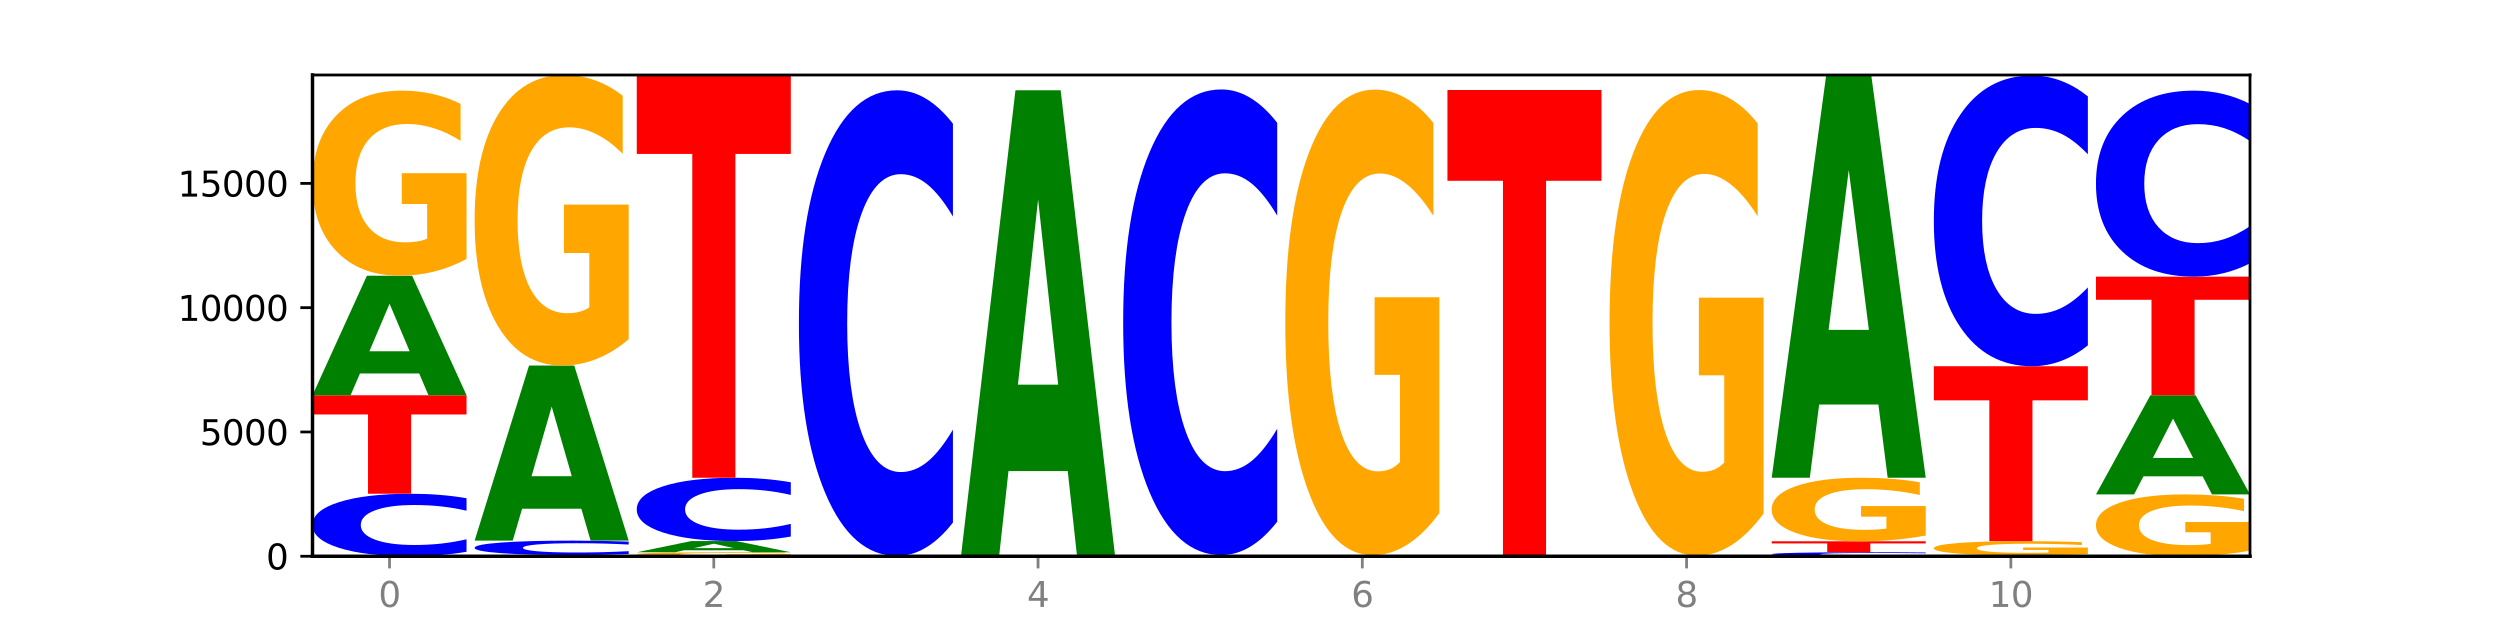 <?xml version="1.0" encoding="utf-8" standalone="no"?>
<!DOCTYPE svg PUBLIC "-//W3C//DTD SVG 1.1//EN"
  "http://www.w3.org/Graphics/SVG/1.1/DTD/svg11.dtd">
<svg xmlns:xlink="http://www.w3.org/1999/xlink" width="720pt" height="180pt" viewBox="0 0 720 180" xmlns="http://www.w3.org/2000/svg" version="1.1">
 <defs>
  <style type="text/css">*{stroke-linejoin: round; stroke-linecap: butt}</style>
 </defs>
 <g id="figure_1">
  <g id="patch_1">
   <path d="M 0 180 
L 720 180 
L 720 0 
L 0 0 
z
" style="fill: #ffffff"/>
  </g>
  <g id="axes_1">
   <g id="patch_2">
    <path d="M 90 160.2 
L 648 160.2 
L 648 21.6 
L 90 21.6 
z
" style="fill: #ffffff"/>
   </g>
   <g id="line2d_1">
    <path d="M 90 160.2 
L 648 160.2 
" clip-path="url(#p159cd10993)" style="fill: none; stroke: #000000; stroke-width: 0.5; stroke-linecap: square"/>
   </g>
   <g id="patch_3">
    <path d="M 134.36 158.91 
Q 130.649 159.549 126.637 159.873 
Q 122.624 160.2 118.254 160.2 
Q 105.222 160.2 97.611 157.776 
Q 90 155.352 90 151.207 
Q 90 147.046 97.611 144.626 
Q 105.222 142.202 118.254 142.202 
Q 122.624 142.202 126.637 142.529 
Q 130.649 142.853 134.36 143.492 
L 134.36 147.08 
Q 130.616 146.232 126.983 145.838 
Q 123.351 145.444 119.339 145.444 
Q 112.141 145.444 108.017 146.979 
Q 103.904 148.511 103.904 151.207 
Q 103.904 153.891 108.017 155.426 
Q 112.141 156.958 119.339 156.958 
Q 123.351 156.958 126.983 156.564 
Q 130.616 156.166 134.36 155.319 
L 134.36 158.91 
z
" clip-path="url(#p159cd10993)" style="fill: #0000ff"/>
   </g>
   <g id="patch_4">
    <path d="M 90 113.831 
L 134.36 113.831 
L 134.36 119.364 
L 118.401 119.364 
L 118.401 142.202 
L 105.99 142.202 
L 105.99 119.364 
L 90 119.364 
L 90 113.831 
z
" clip-path="url(#p159cd10993)" style="fill: #ff0000"/>
   </g>
   <g id="patch_5">
    <path d="M 120.728 107.559 
L 103.668 107.559 
L 100.974 113.831 
L 90 113.831 
L 105.672 79.403 
L 118.687 79.403 
L 134.36 113.831 
L 123.395 113.831 
L 120.728 107.559 
z
M 106.389 101.169 
L 117.98 101.169 
L 112.194 87.475 
L 106.389 101.169 
z
" clip-path="url(#p159cd10993)" style="fill: #008000"/>
   </g>
   <g id="patch_6">
    <path d="M 134.36 74.58 
Q 129.886 76.991 125.074 78.202 
Q 120.263 79.403 115.133 79.403 
Q 103.541 79.403 96.77 72.224 
Q 90 65.045 90 52.769 
Q 90 40.35 96.89 33.227 
Q 103.789 26.103 115.789 26.103 
Q 120.412 26.103 124.647 27.072 
Q 128.892 28.03 132.65 29.924 
L 132.65 40.548 
Q 128.773 38.115 124.935 36.915 
Q 121.098 35.704 117.24 35.704 
Q 110.102 35.704 106.235 40.13 
Q 102.367 44.545 102.367 52.769 
Q 102.367 60.917 106.096 65.365 
Q 109.824 69.802 116.684 69.802 
Q 118.553 69.802 120.153 69.549 
Q 121.754 69.284 123.026 68.734 
L 123.026 58.759 
L 115.719 58.759 
L 115.719 49.874 
L 134.36 49.874 
L 134.36 74.58 
z
" clip-path="url(#p159cd10993)" style="fill: #ffa600"/>
   </g>
   <g id="patch_7">
    <path d="M 136.695 159.871 
L 181.054 159.871 
L 181.054 159.935 
L 165.095 159.935 
L 165.095 160.2 
L 152.685 160.2 
L 152.685 159.935 
L 136.695 159.935 
L 136.695 159.871 
z
" clip-path="url(#p159cd10993)" style="fill: #ff0000"/>
   </g>
   <g id="patch_8">
    <path d="M 181.054 159.572 
Q 177.344 159.72 173.331 159.795 
Q 169.319 159.871 164.949 159.871 
Q 151.917 159.871 144.306 159.309 
Q 136.695 158.746 136.695 157.785 
Q 136.695 156.82 144.306 156.259 
Q 151.917 155.697 164.949 155.697 
Q 169.319 155.697 173.331 155.773 
Q 177.344 155.848 181.054 155.996 
L 181.054 156.828 
Q 177.31 156.632 173.678 156.54 
Q 170.045 156.449 166.033 156.449 
Q 158.835 156.449 154.711 156.805 
Q 150.598 157.16 150.598 157.785 
Q 150.598 158.408 154.711 158.764 
Q 158.835 159.119 166.033 159.119 
Q 170.045 159.119 173.678 159.027 
Q 177.31 158.935 181.054 158.739 
L 181.054 159.572 
z
" clip-path="url(#p159cd10993)" style="fill: #0000ff"/>
   </g>
   <g id="patch_9">
    <path d="M 167.423 146.512 
L 150.363 146.512 
L 147.669 155.697 
L 136.695 155.697 
L 152.367 105.275 
L 165.382 105.275 
L 181.054 155.697 
L 170.089 155.697 
L 167.423 146.512 
z
M 153.083 137.154 
L 164.675 137.154 
L 158.888 117.097 
L 153.083 137.154 
z
" clip-path="url(#p159cd10993)" style="fill: #008000"/>
   </g>
   <g id="patch_10">
    <path d="M 181.054 97.705 
Q 176.581 101.49 171.769 103.391 
Q 166.957 105.275 161.827 105.275 
Q 150.235 105.275 143.465 94.006 
Q 136.695 82.736 136.695 63.464 
Q 136.695 43.966 143.584 32.783 
Q 150.484 21.6 162.483 21.6 
Q 167.106 21.6 171.341 23.121 
Q 175.586 24.625 179.344 27.598 
L 179.344 44.278 
Q 175.467 40.458 171.63 38.574 
Q 167.792 36.672 163.935 36.672 
Q 156.797 36.672 152.929 43.621 
Q 149.062 50.552 149.062 63.464 
Q 149.062 76.254 152.79 83.237 
Q 156.518 90.203 163.378 90.203 
Q 165.247 90.203 166.848 89.806 
Q 168.448 89.391 169.721 88.527 
L 169.721 72.867 
L 162.414 72.867 
L 162.414 58.918 
L 181.054 58.918 
L 181.054 97.705 
z
" clip-path="url(#p159cd10993)" style="fill: #ffa600"/>
   </g>
   <g id="patch_11">
    <path d="M 227.749 160.096 
Q 223.275 160.148 218.463 160.174 
Q 213.652 160.2 208.522 160.2 
Q 196.93 160.2 190.159 160.046 
Q 183.389 159.891 183.389 159.628 
Q 183.389 159.361 190.279 159.208 
Q 197.178 159.055 209.178 159.055 
Q 213.801 159.055 218.036 159.075 
Q 222.281 159.096 226.039 159.137 
L 226.039 159.365 
Q 222.162 159.313 218.324 159.287 
Q 214.487 159.261 210.629 159.261 
Q 203.491 159.261 199.624 159.356 
Q 195.757 159.451 195.757 159.628 
Q 195.757 159.803 199.485 159.898 
Q 203.213 159.994 210.073 159.994 
Q 211.942 159.994 213.542 159.988 
Q 215.143 159.983 216.415 159.971 
L 216.415 159.756 
L 209.108 159.756 
L 209.108 159.565 
L 227.749 159.565 
L 227.749 160.096 
z
" clip-path="url(#p159cd10993)" style="fill: #ffa600"/>
   </g>
   <g id="patch_12">
    <path d="M 214.117 158.468 
L 197.057 158.468 
L 194.363 159.055 
L 183.389 159.055 
L 199.062 155.833 
L 212.077 155.833 
L 227.749 159.055 
L 216.784 159.055 
L 214.117 158.468 
z
M 199.778 157.87 
L 211.369 157.87 
L 205.583 156.588 
L 199.778 157.87 
z
" clip-path="url(#p159cd10993)" style="fill: #008000"/>
   </g>
   <g id="patch_13">
    <path d="M 227.749 154.525 
Q 224.038 155.174 220.026 155.501 
Q 216.014 155.833 211.644 155.833 
Q 198.612 155.833 191 153.376 
Q 183.389 150.919 183.389 146.718 
Q 183.389 142.501 191 140.048 
Q 198.612 137.592 211.644 137.592 
Q 216.014 137.592 220.026 137.923 
Q 224.038 138.251 227.749 138.899 
L 227.749 142.535 
Q 224.005 141.676 220.372 141.277 
Q 216.74 140.877 212.728 140.877 
Q 205.53 140.877 201.406 142.434 
Q 197.293 143.986 197.293 146.718 
Q 197.293 149.438 201.406 150.995 
Q 205.53 152.547 212.728 152.547 
Q 216.74 152.547 220.372 152.148 
Q 224.005 151.745 227.749 150.885 
L 227.749 154.525 
z
" clip-path="url(#p159cd10993)" style="fill: #0000ff"/>
   </g>
   <g id="patch_14">
    <path d="M 183.389 21.736 
L 227.749 21.736 
L 227.749 44.331 
L 211.79 44.331 
L 211.79 137.592 
L 199.379 137.592 
L 199.379 44.331 
L 183.389 44.331 
L 183.389 21.736 
z
" clip-path="url(#p159cd10993)" style="fill: #ff0000"/>
   </g>
   <g id="patch_15">
    <path d="M 274.444 160.196 
Q 269.97 160.198 265.158 160.199 
Q 260.346 160.2 255.216 160.2 
Q 243.624 160.2 236.854 160.194 
Q 230.084 160.188 230.084 160.179 
Q 230.084 160.169 236.973 160.163 
Q 243.873 160.157 255.872 160.157 
Q 260.495 160.157 264.73 160.158 
Q 268.976 160.159 272.734 160.16 
L 272.734 160.169 
Q 268.856 160.167 265.019 160.166 
Q 261.181 160.165 257.324 160.165 
Q 250.186 160.165 246.318 160.168 
Q 242.451 160.172 242.451 160.179 
Q 242.451 160.185 246.179 160.189 
Q 249.907 160.192 256.767 160.192 
Q 258.636 160.192 260.237 160.192 
Q 261.837 160.192 263.11 160.191 
L 263.11 160.183 
L 255.803 160.183 
L 255.803 160.176 
L 274.444 160.176 
L 274.444 160.196 
z
" clip-path="url(#p159cd10993)" style="fill: #ffa600"/>
   </g>
   <g id="patch_16">
    <path d="M 230.084 160.107 
L 274.444 160.107 
L 274.444 160.117 
L 258.484 160.117 
L 258.484 160.157 
L 246.074 160.157 
L 246.074 160.117 
L 230.084 160.117 
L 230.084 160.107 
z
" clip-path="url(#p159cd10993)" style="fill: #ff0000"/>
   </g>
   <g id="patch_17">
    <path d="M 274.444 150.495 
Q 270.733 155.259 266.721 157.669 
Q 262.708 160.107 258.338 160.107 
Q 245.306 160.107 237.695 142.046 
Q 230.084 123.986 230.084 93.1 
Q 230.084 62.103 237.695 44.071 
Q 245.306 26.01 258.338 26.01 
Q 262.708 26.01 266.721 28.448 
Q 270.733 30.858 274.444 35.622 
L 274.444 62.353 
Q 270.699 56.037 267.067 53.101 
Q 263.435 50.165 259.422 50.165 
Q 252.224 50.165 248.1 61.605 
Q 243.987 73.017 243.987 93.1 
Q 243.987 113.1 248.1 124.54 
Q 252.224 135.952 259.422 135.952 
Q 263.435 135.952 267.067 133.016 
Q 270.699 130.052 274.444 123.736 
L 274.444 150.495 
z
" clip-path="url(#p159cd10993)" style="fill: #0000ff"/>
   </g>
   <g id="patch_18">
    <path d="M 321.138 160.197 
Q 316.664 160.199 311.853 160.199 
Q 307.041 160.2 301.911 160.2 
Q 290.319 160.2 283.549 160.196 
Q 276.778 160.192 276.778 160.186 
Q 276.778 160.179 283.668 160.175 
Q 290.567 160.171 302.567 160.171 
Q 307.19 160.171 311.425 160.172 
Q 315.67 160.172 319.428 160.173 
L 319.428 160.179 
Q 315.551 160.178 311.713 160.177 
Q 307.876 160.177 304.018 160.177 
Q 296.88 160.177 293.013 160.179 
Q 289.146 160.181 289.146 160.186 
Q 289.146 160.19 292.874 160.192 
Q 296.602 160.195 303.462 160.195 
Q 305.331 160.195 306.931 160.195 
Q 308.532 160.195 309.805 160.194 
L 309.805 160.189 
L 302.497 160.189 
L 302.497 160.184 
L 321.138 160.184 
L 321.138 160.197 
z
" clip-path="url(#p159cd10993)" style="fill: #ffa600"/>
   </g>
   <g id="patch_19">
    <path d="M 276.778 160.136 
L 321.138 160.136 
L 321.138 160.143 
L 305.179 160.143 
L 305.179 160.171 
L 292.768 160.171 
L 292.768 160.143 
L 276.778 160.143 
L 276.778 160.136 
z
" clip-path="url(#p159cd10993)" style="fill: #ff0000"/>
   </g>
   <g id="patch_20">
    <path d="M 321.138 160.132 
Q 317.427 160.134 313.415 160.135 
Q 309.403 160.136 305.033 160.136 
Q 292.001 160.136 284.389 160.13 
Q 276.778 160.124 276.778 160.114 
Q 276.778 160.104 284.389 160.098 
Q 292.001 160.093 305.033 160.093 
Q 309.403 160.093 313.415 160.093 
Q 317.427 160.094 321.138 160.096 
L 321.138 160.104 
Q 317.394 160.102 313.762 160.101 
Q 310.129 160.1 306.117 160.1 
Q 298.919 160.1 294.795 160.104 
Q 290.682 160.108 290.682 160.114 
Q 290.682 160.121 294.795 160.124 
Q 298.919 160.128 306.117 160.128 
Q 310.129 160.128 313.762 160.127 
Q 317.394 160.126 321.138 160.124 
L 321.138 160.132 
z
" clip-path="url(#p159cd10993)" style="fill: #0000ff"/>
   </g>
   <g id="patch_21">
    <path d="M 307.506 135.664 
L 290.446 135.664 
L 287.753 160.093 
L 276.778 160.093 
L 292.451 25.996 
L 305.466 25.996 
L 321.138 160.093 
L 310.173 160.093 
L 307.506 135.664 
z
M 293.167 110.776 
L 304.758 110.776 
L 298.972 57.436 
L 293.167 110.776 
z
" clip-path="url(#p159cd10993)" style="fill: #008000"/>
   </g>
   <g id="patch_22">
    <path d="M 367.833 160.194 
Q 363.359 160.197 358.547 160.199 
Q 353.735 160.2 348.605 160.2 
Q 337.013 160.2 330.243 160.191 
Q 323.473 160.183 323.473 160.168 
Q 323.473 160.153 330.362 160.144 
Q 337.262 160.136 349.262 160.136 
Q 353.884 160.136 358.12 160.137 
Q 362.365 160.138 366.123 160.14 
L 366.123 160.153 
Q 362.245 160.15 358.408 160.149 
Q 354.57 160.147 350.713 160.147 
Q 343.575 160.147 339.708 160.153 
Q 335.84 160.158 335.84 160.168 
Q 335.84 160.178 339.568 160.183 
Q 343.297 160.188 350.156 160.188 
Q 352.025 160.188 353.626 160.188 
Q 355.227 160.188 356.499 160.187 
L 356.499 160.175 
L 349.192 160.175 
L 349.192 160.164 
L 367.833 160.164 
L 367.833 160.194 
z
" clip-path="url(#p159cd10993)" style="fill: #ffa600"/>
   </g>
   <g id="patch_23">
    <path d="M 323.473 159.856 
L 367.833 159.856 
L 367.833 159.911 
L 351.873 159.911 
L 351.873 160.136 
L 339.463 160.136 
L 339.463 159.911 
L 323.473 159.911 
L 323.473 159.856 
z
" clip-path="url(#p159cd10993)" style="fill: #ff0000"/>
   </g>
   <g id="patch_24">
    <path d="M 367.833 150.244 
Q 364.122 155.009 360.11 157.419 
Q 356.097 159.856 351.727 159.856 
Q 338.695 159.856 331.084 141.796 
Q 323.473 123.735 323.473 92.849 
Q 323.473 61.853 331.084 43.82 
Q 338.695 25.759 351.727 25.759 
Q 356.097 25.759 360.11 28.197 
Q 364.122 30.607 367.833 35.371 
L 367.833 62.102 
Q 364.088 55.787 360.456 52.85 
Q 356.824 49.914 352.811 49.914 
Q 345.614 49.914 341.489 61.354 
Q 337.376 72.767 337.376 92.849 
Q 337.376 112.849 341.489 124.289 
Q 345.614 135.702 352.811 135.702 
Q 356.824 135.702 360.456 132.766 
Q 364.088 129.802 367.833 123.486 
L 367.833 150.244 
z
" clip-path="url(#p159cd10993)" style="fill: #0000ff"/>
   </g>
   <g id="patch_25">
    <path d="M 400.895 160.147 
L 383.835 160.147 
L 381.142 160.2 
L 370.167 160.2 
L 385.84 159.906 
L 398.855 159.906 
L 414.527 160.2 
L 403.562 160.2 
L 400.895 160.147 
z
M 386.556 160.092 
L 398.147 160.092 
L 392.361 159.975 
L 386.556 160.092 
z
" clip-path="url(#p159cd10993)" style="fill: #008000"/>
   </g>
   <g id="patch_26">
    <path d="M 414.527 147.774 
Q 410.053 153.84 405.242 156.887 
Q 400.43 159.906 395.3 159.906 
Q 383.708 159.906 376.938 141.846 
Q 370.167 123.785 370.167 92.9 
Q 370.167 61.654 377.057 43.732 
Q 383.956 25.81 395.956 25.81 
Q 400.579 25.81 404.814 28.247 
Q 409.059 30.657 412.817 35.422 
L 412.817 62.152 
Q 408.94 56.031 405.102 53.011 
Q 401.265 49.964 397.408 49.964 
Q 390.269 49.964 386.402 61.1 
Q 382.535 72.207 382.535 92.9 
Q 382.535 113.398 386.263 124.589 
Q 389.991 135.752 396.851 135.752 
Q 398.72 135.752 400.321 135.115 
Q 401.921 134.45 403.194 133.065 
L 403.194 107.969 
L 395.887 107.969 
L 395.887 85.614 
L 414.527 85.614 
L 414.527 147.774 
z
" clip-path="url(#p159cd10993)" style="fill: #ffa600"/>
   </g>
   <g id="patch_27">
    <path d="M 461.222 160.198 
Q 457.511 160.199 453.499 160.199 
Q 449.486 160.2 445.116 160.2 
Q 432.084 160.2 424.473 160.196 
Q 416.862 160.192 416.862 160.186 
Q 416.862 160.179 424.473 160.175 
Q 432.084 160.171 445.116 160.171 
Q 449.486 160.171 453.499 160.172 
Q 457.511 160.172 461.222 160.173 
L 461.222 160.179 
Q 457.478 160.178 453.845 160.177 
Q 450.213 160.177 446.2 160.177 
Q 439.003 160.177 434.879 160.179 
Q 430.766 160.181 430.766 160.186 
Q 430.766 160.19 434.879 160.192 
Q 439.003 160.195 446.2 160.195 
Q 450.213 160.195 453.845 160.194 
Q 457.478 160.194 461.222 160.192 
L 461.222 160.198 
z
" clip-path="url(#p159cd10993)" style="fill: #0000ff"/>
   </g>
   <g id="patch_28">
    <path d="M 447.59 160.158 
L 430.53 160.158 
L 427.836 160.171 
L 416.862 160.171 
L 432.534 160.1 
L 445.549 160.1 
L 461.222 160.171 
L 450.257 160.171 
L 447.59 160.158 
z
M 433.251 160.145 
L 444.842 160.145 
L 439.055 160.117 
L 433.251 160.145 
z
" clip-path="url(#p159cd10993)" style="fill: #008000"/>
   </g>
   <g id="patch_29">
    <path d="M 461.222 160.092 
Q 456.748 160.096 451.936 160.098 
Q 447.124 160.1 441.995 160.1 
Q 430.403 160.1 423.632 160.088 
Q 416.862 160.077 416.862 160.057 
Q 416.862 160.037 423.752 160.025 
Q 430.651 160.014 442.651 160.014 
Q 447.274 160.014 451.509 160.015 
Q 455.754 160.017 459.512 160.02 
L 459.512 160.037 
Q 455.635 160.033 451.797 160.031 
Q 447.96 160.029 444.102 160.029 
Q 436.964 160.029 433.097 160.036 
Q 429.229 160.044 429.229 160.057 
Q 429.229 160.07 432.958 160.077 
Q 436.686 160.084 443.545 160.084 
Q 445.414 160.084 447.015 160.084 
Q 448.616 160.083 449.888 160.083 
L 449.888 160.066 
L 442.581 160.066 
L 442.581 160.052 
L 461.222 160.052 
L 461.222 160.092 
z
" clip-path="url(#p159cd10993)" style="fill: #ffa600"/>
   </g>
   <g id="patch_30">
    <path d="M 416.862 25.917 
L 461.222 25.917 
L 461.222 52.07 
L 445.263 52.07 
L 445.263 160.014 
L 432.852 160.014 
L 432.852 52.07 
L 416.862 52.07 
L 416.862 25.917 
z
" clip-path="url(#p159cd10993)" style="fill: #ff0000"/>
   </g>
   <g id="patch_31">
    <path d="M 507.916 160.195 
Q 504.206 160.198 500.193 160.199 
Q 496.181 160.2 491.811 160.2 
Q 478.779 160.2 471.168 160.191 
Q 463.556 160.183 463.556 160.168 
Q 463.556 160.153 471.168 160.144 
Q 478.779 160.136 491.811 160.136 
Q 496.181 160.136 500.193 160.137 
Q 504.206 160.138 507.916 160.14 
L 507.916 160.153 
Q 504.172 160.15 500.54 160.149 
Q 496.907 160.147 492.895 160.147 
Q 485.697 160.147 481.573 160.153 
Q 477.46 160.158 477.46 160.168 
Q 477.46 160.177 481.573 160.183 
Q 485.697 160.188 492.895 160.188 
Q 496.907 160.188 500.54 160.187 
Q 504.172 160.186 507.916 160.183 
L 507.916 160.195 
z
" clip-path="url(#p159cd10993)" style="fill: #0000ff"/>
   </g>
   <g id="patch_32">
    <path d="M 494.285 160.116 
L 477.225 160.116 
L 474.531 160.136 
L 463.556 160.136 
L 479.229 160.028 
L 492.244 160.028 
L 507.916 160.136 
L 496.951 160.136 
L 494.285 160.116 
z
M 479.945 160.096 
L 491.536 160.096 
L 485.75 160.053 
L 479.945 160.096 
z
" clip-path="url(#p159cd10993)" style="fill: #008000"/>
   </g>
   <g id="patch_33">
    <path d="M 507.916 147.895 
Q 503.443 153.962 498.631 157.009 
Q 493.819 160.028 488.689 160.028 
Q 477.097 160.028 470.327 141.968 
Q 463.556 123.907 463.556 93.021 
Q 463.556 61.775 470.446 43.853 
Q 477.346 25.931 489.345 25.931 
Q 493.968 25.931 498.203 28.369 
Q 502.448 30.779 506.206 35.543 
L 506.206 62.274 
Q 502.329 56.152 498.492 53.133 
Q 494.654 50.086 490.797 50.086 
Q 483.659 50.086 479.791 61.221 
Q 475.924 72.329 475.924 93.021 
Q 475.924 113.519 479.652 124.71 
Q 483.38 135.874 490.24 135.874 
Q 492.109 135.874 493.71 135.236 
Q 495.31 134.572 496.583 133.187 
L 496.583 108.09 
L 489.276 108.09 
L 489.276 85.736 
L 507.916 85.736 
L 507.916 147.895 
z
" clip-path="url(#p159cd10993)" style="fill: #ffa600"/>
   </g>
   <g id="patch_34">
    <path d="M 554.611 160.117 
Q 550.9 160.158 546.888 160.179 
Q 542.875 160.2 538.505 160.2 
Q 525.474 160.2 517.862 160.044 
Q 510.251 159.888 510.251 159.62 
Q 510.251 159.352 517.862 159.196 
Q 525.474 159.04 538.505 159.04 
Q 542.875 159.04 546.888 159.061 
Q 550.9 159.082 554.611 159.123 
L 554.611 159.355 
Q 550.867 159.3 547.234 159.275 
Q 543.602 159.249 539.59 159.249 
Q 532.392 159.249 528.268 159.348 
Q 524.155 159.447 524.155 159.62 
Q 524.155 159.793 528.268 159.892 
Q 532.392 159.991 539.59 159.991 
Q 543.602 159.991 547.234 159.966 
Q 550.867 159.94 554.611 159.885 
L 554.611 160.117 
z
" clip-path="url(#p159cd10993)" style="fill: #0000ff"/>
   </g>
   <g id="patch_35">
    <path d="M 510.251 155.89 
L 554.611 155.89 
L 554.611 156.505 
L 538.652 156.505 
L 538.652 159.04 
L 526.241 159.04 
L 526.241 156.505 
L 510.251 156.505 
L 510.251 155.89 
z
" clip-path="url(#p159cd10993)" style="fill: #ff0000"/>
   </g>
   <g id="patch_36">
    <path d="M 554.611 154.235 
Q 550.137 155.062 545.325 155.478 
Q 540.514 155.89 535.384 155.89 
Q 523.792 155.89 517.021 153.426 
Q 510.251 150.961 510.251 146.747 
Q 510.251 142.483 517.141 140.037 
Q 524.04 137.592 536.04 137.592 
Q 540.663 137.592 544.898 137.924 
Q 549.143 138.253 552.901 138.903 
L 552.901 142.551 
Q 549.024 141.715 545.186 141.303 
Q 541.349 140.888 537.491 140.888 
Q 530.353 140.888 526.486 142.407 
Q 522.619 143.923 522.619 146.747 
Q 522.619 149.544 526.347 151.071 
Q 530.075 152.594 536.935 152.594 
Q 538.804 152.594 540.404 152.507 
Q 542.005 152.416 543.277 152.227 
L 543.277 148.803 
L 535.97 148.803 
L 535.97 145.752 
L 554.611 145.752 
L 554.611 154.235 
z
" clip-path="url(#p159cd10993)" style="fill: #ffa600"/>
   </g>
   <g id="patch_37">
    <path d="M 540.979 116.497 
L 523.919 116.497 
L 521.225 137.592 
L 510.251 137.592 
L 525.923 21.793 
L 538.938 21.793 
L 554.611 137.592 
L 543.646 137.592 
L 540.979 116.497 
z
M 526.64 95.005 
L 538.231 95.005 
L 532.445 48.944 
L 526.64 95.005 
z
" clip-path="url(#p159cd10993)" style="fill: #008000"/>
   </g>
   <g id="patch_38">
    <path d="M 587.674 160.157 
L 570.614 160.157 
L 567.92 160.2 
L 556.946 160.2 
L 572.618 159.964 
L 585.633 159.964 
L 601.305 160.2 
L 590.34 160.2 
L 587.674 160.157 
z
M 573.335 160.113 
L 584.926 160.113 
L 579.139 160.019 
L 573.335 160.113 
z
" clip-path="url(#p159cd10993)" style="fill: #008000"/>
   </g>
   <g id="patch_39">
    <path d="M 601.305 159.592 
Q 596.832 159.778 592.02 159.871 
Q 587.208 159.964 582.078 159.964 
Q 570.486 159.964 563.716 159.41 
Q 556.946 158.857 556.946 157.91 
Q 556.946 156.953 563.835 156.404 
Q 570.735 155.854 582.734 155.854 
Q 587.357 155.854 591.592 155.929 
Q 595.838 156.003 599.595 156.149 
L 599.595 156.968 
Q 595.718 156.781 591.881 156.688 
Q 588.043 156.595 584.186 156.595 
Q 577.048 156.595 573.18 156.936 
Q 569.313 157.276 569.313 157.91 
Q 569.313 158.539 573.041 158.881 
Q 576.769 159.224 583.629 159.224 
Q 585.498 159.224 587.099 159.204 
Q 588.699 159.184 589.972 159.141 
L 589.972 158.372 
L 582.665 158.372 
L 582.665 157.687 
L 601.305 157.687 
L 601.305 159.592 
z
" clip-path="url(#p159cd10993)" style="fill: #ffa600"/>
   </g>
   <g id="patch_40">
    <path d="M 556.946 105.476 
L 601.305 105.476 
L 601.305 115.301 
L 585.346 115.301 
L 585.346 155.854 
L 572.936 155.854 
L 572.936 115.301 
L 556.946 115.301 
L 556.946 105.476 
z
" clip-path="url(#p159cd10993)" style="fill: #ff0000"/>
   </g>
   <g id="patch_41">
    <path d="M 601.305 99.475 
Q 597.595 102.45 593.582 103.954 
Q 589.57 105.476 585.2 105.476 
Q 572.168 105.476 564.557 94.2 
Q 556.946 82.925 556.946 63.643 
Q 556.946 44.291 564.557 33.033 
Q 572.168 21.758 585.2 21.758 
Q 589.57 21.758 593.582 23.279 
Q 597.595 24.784 601.305 27.758 
L 601.305 44.447 
Q 597.561 40.504 593.929 38.671 
Q 590.297 36.838 586.284 36.838 
Q 579.086 36.838 574.962 43.98 
Q 570.849 51.105 570.849 63.643 
Q 570.849 76.129 574.962 83.271 
Q 579.086 90.396 586.284 90.396 
Q 590.297 90.396 593.929 88.563 
Q 597.561 86.712 601.305 82.769 
L 601.305 99.475 
z
" clip-path="url(#p159cd10993)" style="fill: #0000ff"/>
   </g>
   <g id="patch_42">
    <path d="M 648 158.588 
Q 643.526 159.394 638.714 159.799 
Q 633.903 160.2 628.773 160.2 
Q 617.181 160.2 610.41 157.801 
Q 603.64 155.402 603.64 151.3 
Q 603.64 147.149 610.53 144.769 
Q 617.429 142.388 629.429 142.388 
Q 634.052 142.388 638.287 142.712 
Q 642.532 143.032 646.29 143.665 
L 646.29 147.216 
Q 642.413 146.402 638.575 146.001 
Q 634.738 145.597 630.88 145.597 
Q 623.742 145.597 619.875 147.076 
Q 616.008 148.551 616.008 151.3 
Q 616.008 154.022 619.736 155.509 
Q 623.464 156.992 630.324 156.992 
Q 632.193 156.992 633.793 156.907 
Q 635.394 156.819 636.666 156.635 
L 636.666 153.301 
L 629.359 153.301 
L 629.359 150.332 
L 648 150.332 
L 648 158.588 
z
" clip-path="url(#p159cd10993)" style="fill: #ffa600"/>
   </g>
   <g id="patch_43">
    <path d="M 634.368 137.187 
L 617.308 137.187 
L 614.614 142.388 
L 603.64 142.388 
L 619.313 113.838 
L 632.328 113.838 
L 648 142.388 
L 637.035 142.388 
L 634.368 137.187 
z
M 620.029 131.888 
L 631.62 131.888 
L 625.834 120.532 
L 620.029 131.888 
z
" clip-path="url(#p159cd10993)" style="fill: #008000"/>
   </g>
   <g id="patch_44">
    <path d="M 603.64 79.675 
L 648 79.675 
L 648 86.337 
L 632.041 86.337 
L 632.041 113.838 
L 619.63 113.838 
L 619.63 86.337 
L 603.64 86.337 
L 603.64 79.675 
z
" clip-path="url(#p159cd10993)" style="fill: #ff0000"/>
   </g>
   <g id="patch_45">
    <path d="M 648 75.835 
Q 644.289 77.738 640.277 78.701 
Q 636.265 79.675 631.895 79.675 
Q 618.863 79.675 611.251 72.459 
Q 603.64 65.244 603.64 52.905 
Q 603.64 40.522 611.251 33.318 
Q 618.863 26.103 631.895 26.103 
Q 636.265 26.103 640.277 27.077 
Q 644.289 28.04 648 29.943 
L 648 40.622 
Q 644.256 38.099 640.623 36.926 
Q 636.991 35.753 632.979 35.753 
Q 625.781 35.753 621.657 40.323 
Q 617.544 44.882 617.544 52.905 
Q 617.544 60.895 621.657 65.466 
Q 625.781 70.025 632.979 70.025 
Q 636.991 70.025 640.623 68.852 
Q 644.256 67.668 648 65.145 
L 648 75.835 
z
" clip-path="url(#p159cd10993)" style="fill: #0000ff"/>
   </g>
   <g id="matplotlib.axis_1">
    <g id="xtick_1">
     <g id="line2d_2">
      <defs>
       <path id="mbafd32dece" d="M 0 0 
L 0 3.5 
" style="stroke: #808080; stroke-width: 0.8"/>
      </defs>
      <g>
       <use xlink:href="#mbafd32dece" x="112.18" y="160.2" style="fill: #808080; stroke: #808080; stroke-width: 0.8"/>
      </g>
     </g>
     <g id="text_1">
      <!-- 0 -->
      <g style="fill: #808080" transform="translate(108.999 174.798) scale(0.1 -0.1)">
       <defs>
        <path id="DejaVuSans-30" d="M 2034 4250 
Q 1547 4250 1301 3770 
Q 1056 3291 1056 2328 
Q 1056 1369 1301 889 
Q 1547 409 2034 409 
Q 2525 409 2770 889 
Q 3016 1369 3016 2328 
Q 3016 3291 2770 3770 
Q 2525 4250 2034 4250 
z
M 2034 4750 
Q 2819 4750 3233 4129 
Q 3647 3509 3647 2328 
Q 3647 1150 3233 529 
Q 2819 -91 2034 -91 
Q 1250 -91 836 529 
Q 422 1150 422 2328 
Q 422 3509 836 4129 
Q 1250 4750 2034 4750 
z
" transform="scale(0.016)"/>
       </defs>
       <use xlink:href="#DejaVuSans-30"/>
      </g>
     </g>
    </g>
    <g id="xtick_2">
     <g id="line2d_3">
      <g>
       <use xlink:href="#mbafd32dece" x="205.569" y="160.2" style="fill: #808080; stroke: #808080; stroke-width: 0.8"/>
      </g>
     </g>
     <g id="text_2">
      <!-- 2 -->
      <g style="fill: #808080" transform="translate(202.388 174.798) scale(0.1 -0.1)">
       <defs>
        <path id="DejaVuSans-32" d="M 1228 531 
L 3431 531 
L 3431 0 
L 469 0 
L 469 531 
Q 828 903 1448 1529 
Q 2069 2156 2228 2338 
Q 2531 2678 2651 2914 
Q 2772 3150 2772 3378 
Q 2772 3750 2511 3984 
Q 2250 4219 1831 4219 
Q 1534 4219 1204 4116 
Q 875 4013 500 3803 
L 500 4441 
Q 881 4594 1212 4672 
Q 1544 4750 1819 4750 
Q 2544 4750 2975 4387 
Q 3406 4025 3406 3419 
Q 3406 3131 3298 2873 
Q 3191 2616 2906 2266 
Q 2828 2175 2409 1742 
Q 1991 1309 1228 531 
z
" transform="scale(0.016)"/>
       </defs>
       <use xlink:href="#DejaVuSans-32"/>
      </g>
     </g>
    </g>
    <g id="xtick_3">
     <g id="line2d_4">
      <g>
       <use xlink:href="#mbafd32dece" x="298.958" y="160.2" style="fill: #808080; stroke: #808080; stroke-width: 0.8"/>
      </g>
     </g>
     <g id="text_3">
      <!-- 4 -->
      <g style="fill: #808080" transform="translate(295.777 174.798) scale(0.1 -0.1)">
       <defs>
        <path id="DejaVuSans-34" d="M 2419 4116 
L 825 1625 
L 2419 1625 
L 2419 4116 
z
M 2253 4666 
L 3047 4666 
L 3047 1625 
L 3713 1625 
L 3713 1100 
L 3047 1100 
L 3047 0 
L 2419 0 
L 2419 1100 
L 313 1100 
L 313 1709 
L 2253 4666 
z
" transform="scale(0.016)"/>
       </defs>
       <use xlink:href="#DejaVuSans-34"/>
      </g>
     </g>
    </g>
    <g id="xtick_4">
     <g id="line2d_5">
      <g>
       <use xlink:href="#mbafd32dece" x="392.347" y="160.2" style="fill: #808080; stroke: #808080; stroke-width: 0.8"/>
      </g>
     </g>
     <g id="text_4">
      <!-- 6 -->
      <g style="fill: #808080" transform="translate(389.166 174.798) scale(0.1 -0.1)">
       <defs>
        <path id="DejaVuSans-36" d="M 2113 2584 
Q 1688 2584 1439 2293 
Q 1191 2003 1191 1497 
Q 1191 994 1439 701 
Q 1688 409 2113 409 
Q 2538 409 2786 701 
Q 3034 994 3034 1497 
Q 3034 2003 2786 2293 
Q 2538 2584 2113 2584 
z
M 3366 4563 
L 3366 3988 
Q 3128 4100 2886 4159 
Q 2644 4219 2406 4219 
Q 1781 4219 1451 3797 
Q 1122 3375 1075 2522 
Q 1259 2794 1537 2939 
Q 1816 3084 2150 3084 
Q 2853 3084 3261 2657 
Q 3669 2231 3669 1497 
Q 3669 778 3244 343 
Q 2819 -91 2113 -91 
Q 1303 -91 875 529 
Q 447 1150 447 2328 
Q 447 3434 972 4092 
Q 1497 4750 2381 4750 
Q 2619 4750 2861 4703 
Q 3103 4656 3366 4563 
z
" transform="scale(0.016)"/>
       </defs>
       <use xlink:href="#DejaVuSans-36"/>
      </g>
     </g>
    </g>
    <g id="xtick_5">
     <g id="line2d_6">
      <g>
       <use xlink:href="#mbafd32dece" x="485.736" y="160.2" style="fill: #808080; stroke: #808080; stroke-width: 0.8"/>
      </g>
     </g>
     <g id="text_5">
      <!-- 8 -->
      <g style="fill: #808080" transform="translate(482.555 174.798) scale(0.1 -0.1)">
       <defs>
        <path id="DejaVuSans-38" d="M 2034 2216 
Q 1584 2216 1326 1975 
Q 1069 1734 1069 1313 
Q 1069 891 1326 650 
Q 1584 409 2034 409 
Q 2484 409 2743 651 
Q 3003 894 3003 1313 
Q 3003 1734 2745 1975 
Q 2488 2216 2034 2216 
z
M 1403 2484 
Q 997 2584 770 2862 
Q 544 3141 544 3541 
Q 544 4100 942 4425 
Q 1341 4750 2034 4750 
Q 2731 4750 3128 4425 
Q 3525 4100 3525 3541 
Q 3525 3141 3298 2862 
Q 3072 2584 2669 2484 
Q 3125 2378 3379 2068 
Q 3634 1759 3634 1313 
Q 3634 634 3220 271 
Q 2806 -91 2034 -91 
Q 1263 -91 848 271 
Q 434 634 434 1313 
Q 434 1759 690 2068 
Q 947 2378 1403 2484 
z
M 1172 3481 
Q 1172 3119 1398 2916 
Q 1625 2713 2034 2713 
Q 2441 2713 2670 2916 
Q 2900 3119 2900 3481 
Q 2900 3844 2670 4047 
Q 2441 4250 2034 4250 
Q 1625 4250 1398 4047 
Q 1172 3844 1172 3481 
z
" transform="scale(0.016)"/>
       </defs>
       <use xlink:href="#DejaVuSans-38"/>
      </g>
     </g>
    </g>
    <g id="xtick_6">
     <g id="line2d_7">
      <g>
       <use xlink:href="#mbafd32dece" x="579.126" y="160.2" style="fill: #808080; stroke: #808080; stroke-width: 0.8"/>
      </g>
     </g>
     <g id="text_6">
      <!-- 10 -->
      <g style="fill: #808080" transform="translate(572.763 174.798) scale(0.1 -0.1)">
       <defs>
        <path id="DejaVuSans-31" d="M 794 531 
L 1825 531 
L 1825 4091 
L 703 3866 
L 703 4441 
L 1819 4666 
L 2450 4666 
L 2450 531 
L 3481 531 
L 3481 0 
L 794 0 
L 794 531 
z
" transform="scale(0.016)"/>
       </defs>
       <use xlink:href="#DejaVuSans-31"/>
       <use xlink:href="#DejaVuSans-30" x="63.623"/>
      </g>
     </g>
    </g>
   </g>
   <g id="matplotlib.axis_2">
    <g id="ytick_1">
     <g id="line2d_8">
      <defs>
       <path id="m71c777c36b" d="M 0 0 
L -3.5 0 
" style="stroke: #000000; stroke-width: 0.8"/>
      </defs>
      <g>
       <use xlink:href="#m71c777c36b" x="90" y="160.2" style="stroke: #000000; stroke-width: 0.8"/>
      </g>
     </g>
     <g id="text_7">
      <!-- 0 -->
      <g transform="translate(76.638 163.999) scale(0.1 -0.1)">
       <use xlink:href="#DejaVuSans-30"/>
      </g>
     </g>
    </g>
    <g id="ytick_2">
     <g id="line2d_9">
      <g>
       <use xlink:href="#m71c777c36b" x="90" y="124.405" style="stroke: #000000; stroke-width: 0.8"/>
      </g>
     </g>
     <g id="text_8">
      <!-- 5000 -->
      <g transform="translate(57.55 128.204) scale(0.1 -0.1)">
       <defs>
        <path id="DejaVuSans-35" d="M 691 4666 
L 3169 4666 
L 3169 4134 
L 1269 4134 
L 1269 2991 
Q 1406 3038 1543 3061 
Q 1681 3084 1819 3084 
Q 2600 3084 3056 2656 
Q 3513 2228 3513 1497 
Q 3513 744 3044 326 
Q 2575 -91 1722 -91 
Q 1428 -91 1123 -41 
Q 819 9 494 109 
L 494 744 
Q 775 591 1075 516 
Q 1375 441 1709 441 
Q 2250 441 2565 725 
Q 2881 1009 2881 1497 
Q 2881 1984 2565 2268 
Q 2250 2553 1709 2553 
Q 1456 2553 1204 2497 
Q 953 2441 691 2322 
L 691 4666 
z
" transform="scale(0.016)"/>
       </defs>
       <use xlink:href="#DejaVuSans-35"/>
       <use xlink:href="#DejaVuSans-30" x="63.623"/>
       <use xlink:href="#DejaVuSans-30" x="127.246"/>
       <use xlink:href="#DejaVuSans-30" x="190.869"/>
      </g>
     </g>
    </g>
    <g id="ytick_3">
     <g id="line2d_10">
      <g>
       <use xlink:href="#m71c777c36b" x="90" y="88.609" style="stroke: #000000; stroke-width: 0.8"/>
      </g>
     </g>
     <g id="text_9">
      <!-- 10000 -->
      <g transform="translate(51.188 92.408) scale(0.1 -0.1)">
       <use xlink:href="#DejaVuSans-31"/>
       <use xlink:href="#DejaVuSans-30" x="63.623"/>
       <use xlink:href="#DejaVuSans-30" x="127.246"/>
       <use xlink:href="#DejaVuSans-30" x="190.869"/>
       <use xlink:href="#DejaVuSans-30" x="254.492"/>
      </g>
     </g>
    </g>
    <g id="ytick_4">
     <g id="line2d_11">
      <g>
       <use xlink:href="#m71c777c36b" x="90" y="52.814" style="stroke: #000000; stroke-width: 0.8"/>
      </g>
     </g>
     <g id="text_10">
      <!-- 15000 -->
      <g transform="translate(51.188 56.613) scale(0.1 -0.1)">
       <use xlink:href="#DejaVuSans-31"/>
       <use xlink:href="#DejaVuSans-35" x="63.623"/>
       <use xlink:href="#DejaVuSans-30" x="127.246"/>
       <use xlink:href="#DejaVuSans-30" x="190.869"/>
       <use xlink:href="#DejaVuSans-30" x="254.492"/>
      </g>
     </g>
    </g>
   </g>
   <g id="patch_46">
    <path d="M 90 160.2 
L 90 21.6 
" style="fill: none; stroke: #000000; stroke-linejoin: miter; stroke-linecap: square"/>
   </g>
   <g id="patch_47">
    <path d="M 648 160.2 
L 648 21.6 
" style="fill: none; stroke: #000000; stroke-width: 0.8; stroke-linejoin: miter; stroke-linecap: square"/>
   </g>
   <g id="patch_48">
    <path d="M 90 160.2 
L 648 160.2 
" style="fill: none; stroke: #000000; stroke-linejoin: miter; stroke-linecap: square"/>
   </g>
   <g id="patch_49">
    <path d="M 90 21.6 
L 648 21.6 
" style="fill: none; stroke: #000000; stroke-width: 0.8; stroke-linejoin: miter; stroke-linecap: square"/>
   </g>
  </g>
 </g>
 <defs>
  <clipPath id="p159cd10993">
   <rect x="90" y="21.6" width="558" height="138.6"/>
  </clipPath>
 </defs>
</svg>
